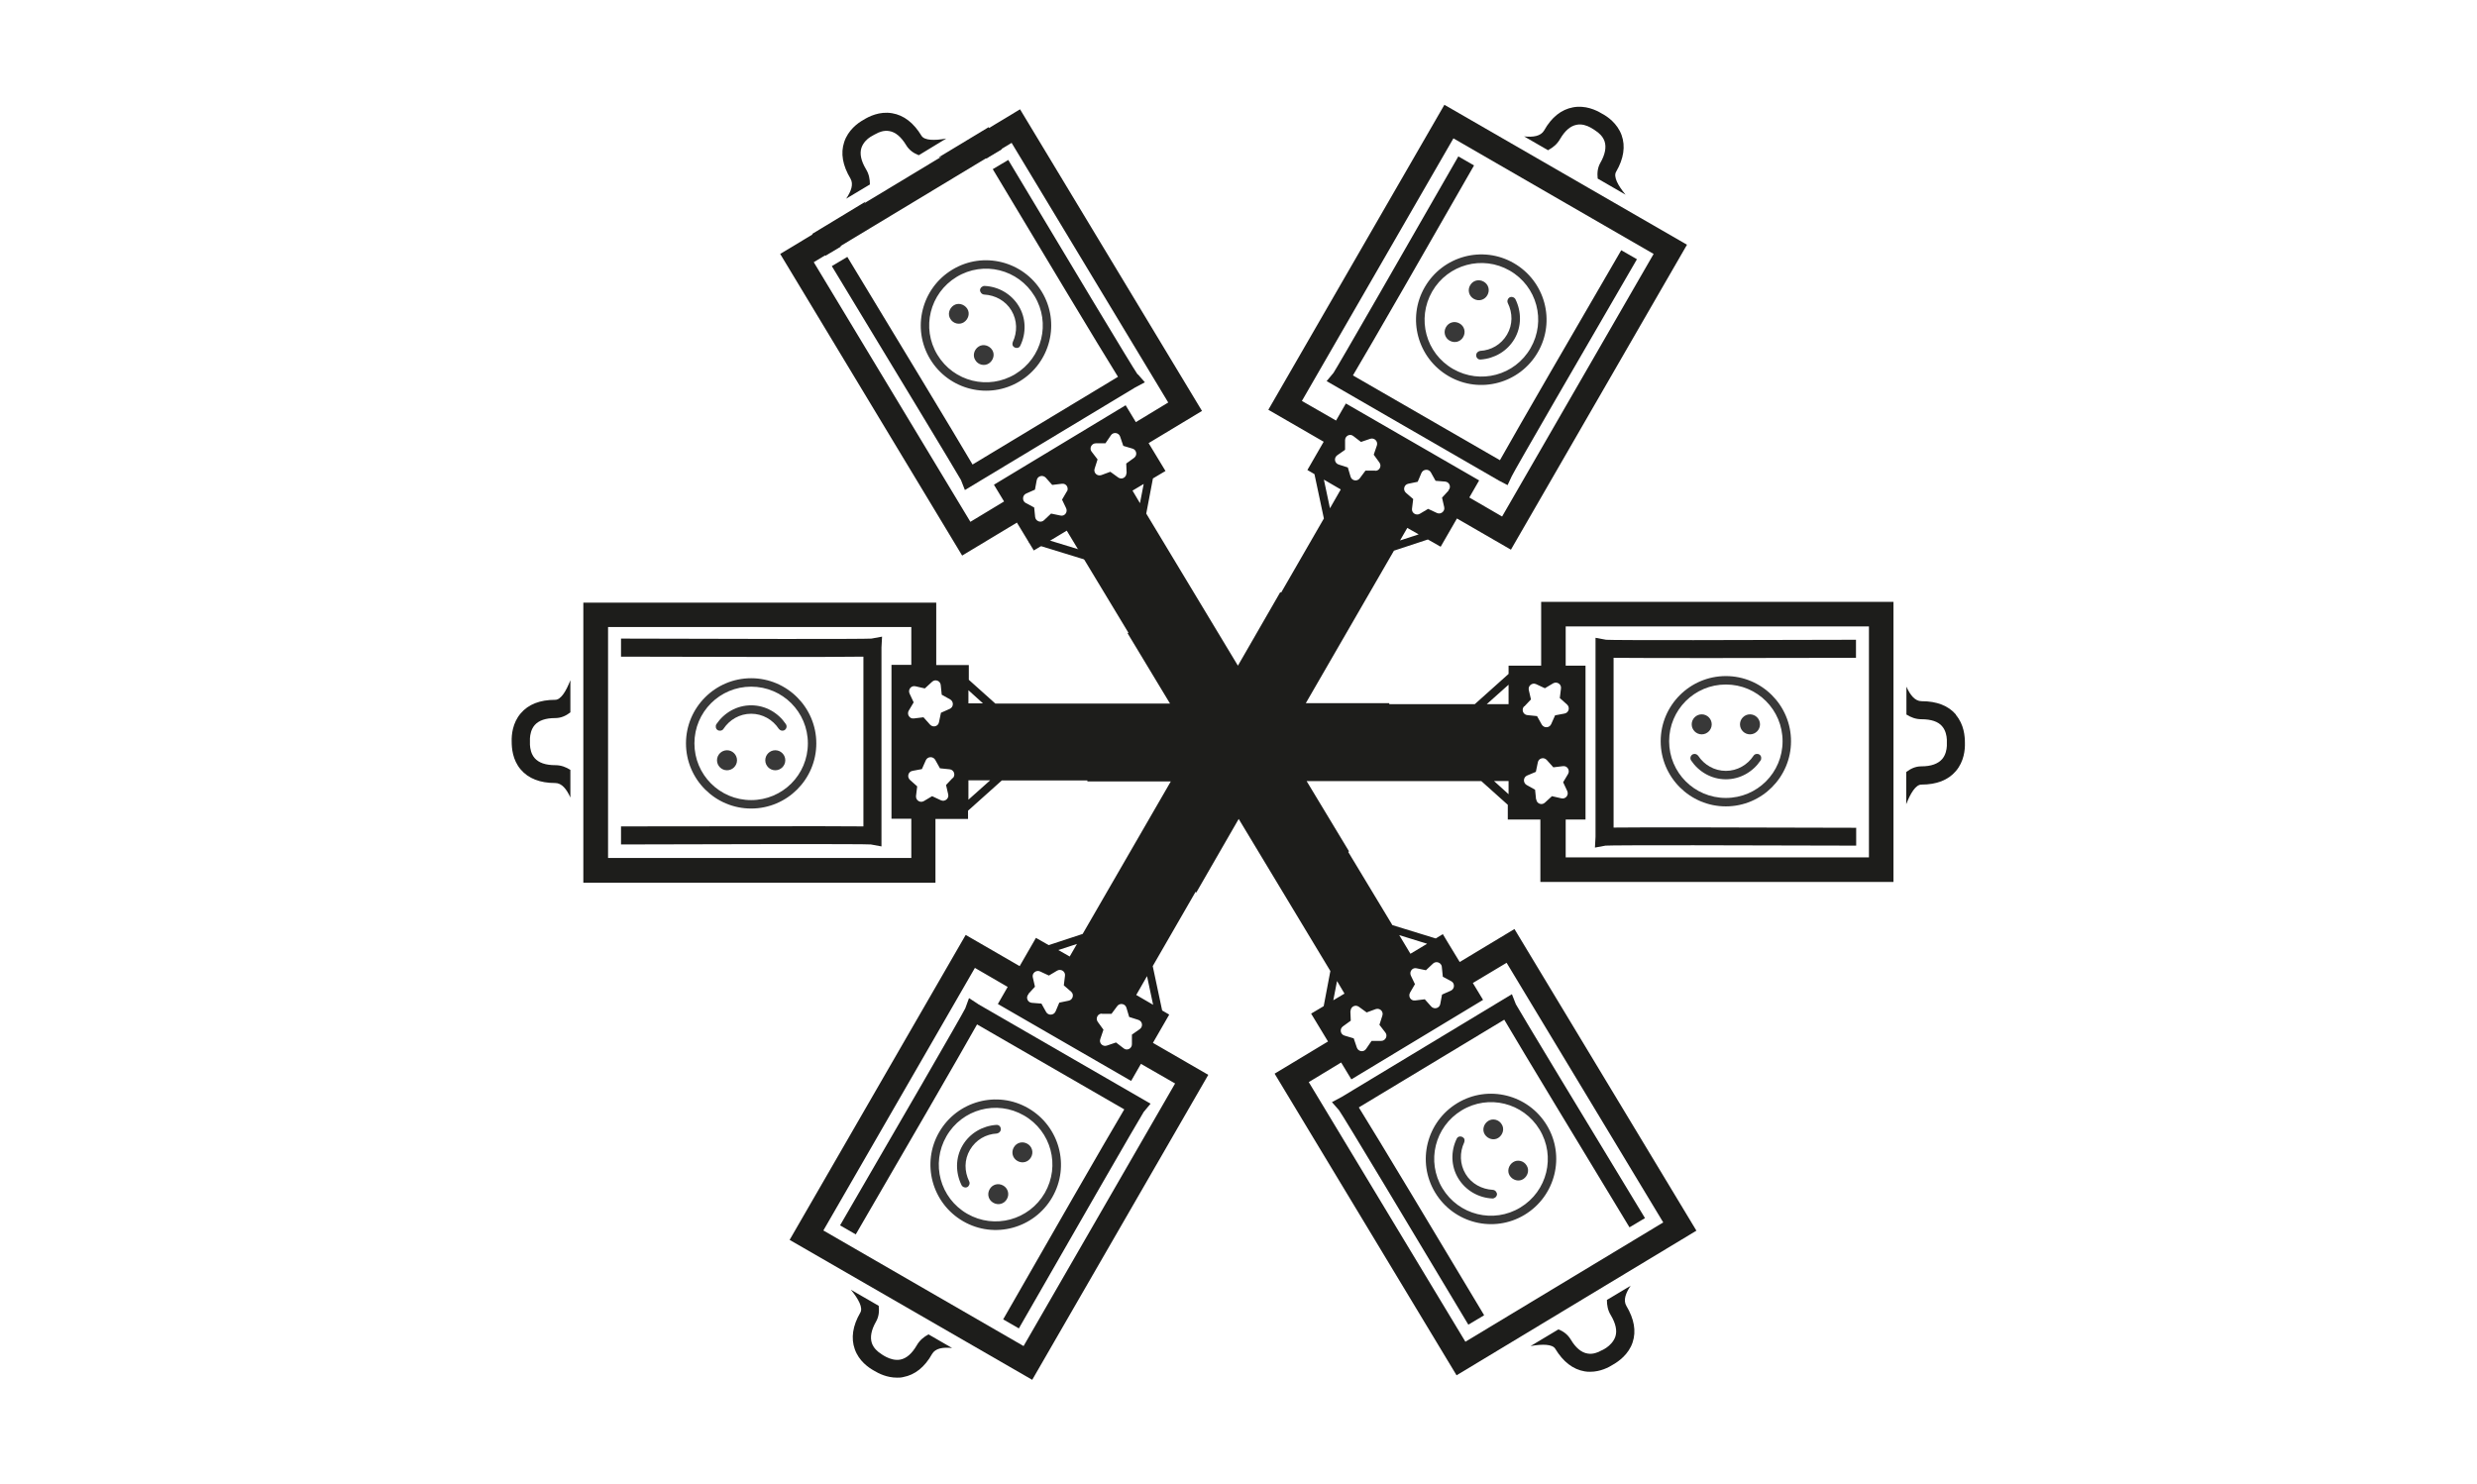 <svg viewBox="0 0 126.2 75.64" xmlns="http://www.w3.org/2000/svg"><path d="m0 0h126.2v75.64h-126.2z" fill="none"/><path d="m99.66 36.42c-.39-.46-.98-.69-1.76-.69-.33 0-.58-.31-.77-.74v1.42c.22.14.47.24.77.24.49 0 .85.12 1.05.36.18.21.23.48.24.68v.32s0 0 0 0c-.01.19-.06.46-.24.67-.21.24-.56.37-1.06.37-.3 0-.55.12-.77.29v1.64c.22-.57.49-1 .77-1 .78 0 1.37-.23 1.76-.69.42-.49.47-1.1.46-1.43 0-.33-.04-.94-.46-1.43z" fill="#1d1d1b"/><g fill="#383838"><path d="m84.52 44.54c-.07.04-.12.06-.2.06s-.15-.05-.15-.13c0-.09.04-.13.08-.16.07-.04.18-.07.3-.08v.11c-.05 0-.1.01-.1.07 0 .02.02.04.04.04h.04v.1zm-.28-.34s.01-.11.02-.14c.1-.04.28-.05.4-.05.1 0 .25 0 .25.11 0 .03 0 .07-.01.13 0 .05-.01.11-.01.13 0 .05.01.05.03.05.03 0 .06 0 .08-.02v.13c-.1.04-.22.06-.32.06-.09 0-.1-.03-.1-.07s.03-.28.03-.34c0-.04-.01-.06-.07-.06-.07 0-.1.03-.12.08h-.17z"/><path d="m86.27 44.54c-.1.04-.19.06-.31.06-.07 0-.08-.03-.08-.06 0-.04.03-.27.03-.29s0-.04-.03-.04-.06.01-.09.06c0 .04-.01.08-.01.1 0 .08-.01.13-.01.16v.04c-.06 0-.24.03-.3.05 0-.07.02-.14.03-.23 0-.07.01-.13.01-.14 0-.02 0-.04-.03-.04-.02 0-.05.01-.09.06 0 .03 0 .07-.01.1 0 .07-.02.16-.01.19-.07 0-.22.03-.29.05.01-.08.04-.31.04-.37 0-.02 0-.04-.03-.04-.02 0-.04 0-.07.01v-.12c.1-.03.22-.08.34-.08.05 0 .06.03.06.05v.06c.1-.07.18-.11.3-.11.08 0 .1.05.1.08v.03c.12-.07.19-.11.31-.11.08 0 .1.05.1.09 0 0-.04.25-.04.3 0 .03 0 .04.03.04s.06 0 .08-.02l-.02.13z"/><path d="m86.5 44.38c.1 0 .13.05.13.11s-.04.12-.14.12-.13-.04-.13-.11.05-.12.15-.12z"/><path d="m87.31 44.55c-.07.04-.19.05-.3.05-.16 0-.3-.05-.3-.21 0-.12.03-.21.13-.29.07-.06.16-.08.31-.08.08 0 .18 0 .22.02-.01.05-.03.15-.03.21-.05 0-.11 0-.14 0 0-.05 0-.1-.07-.1-.06 0-.11.05-.11.2 0 .05.02.11.12.11.05 0 .13-.02.19-.06z"/><path d="m87.79 44.15s-.08.07-.08.22c0 .03 0 .09.04.1l-.02.13c-.17 0-.32-.03-.32-.23 0-.24.17-.35.39-.36v.13zm.06-.13c.14 0 .32.03.32.24 0 .26-.19.34-.38.35v-.13s.09-.04.09-.23c0-.03 0-.08-.04-.09l.02-.13z"/><path d="m88.39 44.38c.1 0 .13.05.13.11s-.04.12-.14.12-.14-.04-.14-.11.05-.12.15-.12z"/><path d="m88.63 44.21c.02-.06.04-.15.05-.18 0 0 0-.01.02-.01h.3.28s.02.03.02.04-.06.1-.14.22c-.05.07-.11.14-.16.2.14 0 .21-.01.28-.04-.02.05-.04.13-.04.14s-.02.02-.04.02c-.04 0-.2 0-.3 0-.12 0-.26 0-.29 0 0 0-.01-.03-.02-.05.14-.14.26-.28.35-.42-.04 0-.08 0-.1 0-.05 0-.08.04-.09.08z"/><path d="m89.69 44.54c-.07.04-.12.06-.2.06s-.15-.05-.15-.13c0-.09.04-.13.08-.16.07-.04.18-.07.3-.08v.11c-.05 0-.1.01-.1.07 0 .02.02.04.04.04h.04v.1zm-.28-.34s.01-.11.02-.14c.1-.04.28-.05.4-.05.1 0 .25 0 .25.11 0 .03 0 .07-.01.13 0 .05-.01.11-.01.13 0 .05.01.05.03.05.03 0 .06 0 .08-.02v.13c-.1.04-.22.06-.32.06-.09 0-.1-.03-.1-.07 0-.05.03-.28.03-.34 0-.04-.01-.06-.07-.06-.07 0-.1.03-.12.08h-.17z"/><path d="m87.93 34.45c-1.83 0-3.32 1.49-3.32 3.32s1.49 3.32 3.32 3.32 3.32-1.49 3.32-3.32-1.49-3.32-3.32-3.32zm0 .43c1.6 0 2.89 1.29 2.89 2.89s-1.29 2.89-2.89 2.89-2.89-1.29-2.89-2.89 1.29-2.89 2.89-2.89zm-1.23 1.52c-.28 0-.51.23-.51.51s.23.51.51.51.51-.23.51-.51-.23-.51-.51-.51zm2.46 0c-.28 0-.51.23-.51.51s.23.51.51.51.51-.23.51-.51-.23-.51-.51-.51zm-2.84 2.02c-.07 0-.13.04-.17.11s-.03.16.01.22c.39.58 1.04.96 1.77.96s1.38-.38 1.77-.96c.06-.09.04-.24-.06-.3-.09-.06-.24-.04-.3.06-.31.47-.83.77-1.41.77s-1.1-.3-1.41-.77c-.06-.07-.13-.1-.2-.09z"/></g><path d="m29.06 39.23c-.22-.14-.47-.24-.77-.24-.49 0-.84-.12-1.05-.36-.18-.21-.23-.48-.24-.68v-.32s0 0 0 0c.01-.2.06-.47.24-.68.21-.24.56-.36 1.05-.36.3 0 .55-.12.77-.29v-1.64c-.22.57-.49 1-.77 1-.78 0-1.37.23-1.76.69-.42.49-.47 1.1-.46 1.43 0 .33.04.94.46 1.43.39.46.98.69 1.76.69.33 0 .58.31.77.74v-1.42z" fill="#1d1d1b"/><path d="m44.4 32.54c-.37.03-7.31.02-12.76 0v.92c4.56.01 10.54.03 12.35 0v8.65c-1.82-.02-7.8 0-12.35 0v.92c5.45-.02 12.39-.03 12.73 0l.54.1v-10.14l.03-.55z" fill="#1d1d1b"/><path d="m41.67 31.1c.07-.04.12-.06.2-.06s.15.05.15.13c0 .09-.04.13-.08.16-.07.04-.18.07-.3.08v-.11c.05 0 .1-.01.1-.07 0-.02-.02-.04-.04-.04s-.03 0-.04 0v-.1zm.28.34s-.01.11-.02.14c-.1.04-.28.05-.4.05-.1 0-.25 0-.25-.11 0-.03 0-.07.01-.13 0-.05.01-.11.01-.13 0-.05-.01-.05-.03-.05-.03 0-.06 0-.08.02v-.13c.1-.04.22-.06.32-.06.09 0 .1.03.1.07s-.03.28-.03.34c0 .04.01.06.07.06.07 0 .1-.03.12-.08h.17z" fill="#383838"/><path d="m39.93 31.1c.1-.04.19-.06.31-.06.07 0 .08.03.08.06 0 .04-.03.27-.03.29s0 .04.03.04.06-.01.09-.06c0-.04.01-.08.01-.1 0-.08.01-.13.01-.16 0-.01 0-.03 0-.04.06 0 .24-.03.3-.05 0 .07-.02.14-.03.23 0 .07-.01.13-.01.14 0 .02 0 .04.03.04.02 0 .05-.01.09-.06 0-.03 0-.07.01-.1 0-.07.02-.16.01-.19.07 0 .22-.03.29-.05-.01.08-.04.31-.04.37 0 .02 0 .04.03.04.02 0 .04 0 .07-.01v.12c-.1.03-.22.08-.34.08-.05 0-.06-.03-.06-.05 0-.01 0-.04 0-.06-.1.07-.18.11-.3.11-.08 0-.1-.05-.1-.08 0-.01 0-.02 0-.03-.12.07-.19.11-.31.11-.08 0-.1-.05-.1-.09 0 0 .04-.25.04-.3 0-.03 0-.04-.03-.04s-.06 0-.08.02l.02-.13z" fill="#383838"/><path d="m39.7 31.27c-.1 0-.13-.05-.13-.11s.04-.12.14-.12.13.04.13.11-.05.12-.15.12z" fill="#383838"/><path d="m38.89 31.1c.07-.04.19-.05.3-.05.16 0 .3.05.3.21 0 .12-.03.21-.13.29-.07.06-.16.08-.31.08-.08 0-.18 0-.22-.02.01-.05.03-.15.03-.21h.14c0 .05 0 .1.07.1.06 0 .11-.05.11-.2 0-.05-.02-.11-.12-.11-.05 0-.13.02-.19.06z" fill="#383838"/><path d="m38.41 31.49s.08-.07.08-.22c0-.03 0-.09-.04-.1l.02-.13c.17 0 .32.03.32.23 0 .24-.17.35-.39.36v-.13zm-.06.13c-.14 0-.32-.03-.32-.24 0-.26.19-.34.38-.35v.13s-.09.04-.09.23c0 .03 0 .08.04.09l-.02.13z" fill="#383838"/><path d="m37.81 31.27c-.1 0-.13-.05-.13-.11s.04-.12.14-.12.14.04.14.11-.05.12-.15.12z" fill="#383838"/><path d="m37.57 31.43c-.02.06-.04.15-.05.18 0 0 0 .01-.02.01-.04 0-.21 0-.3 0s-.22 0-.28 0c0 0-.02-.03-.02-.04s.06-.1.14-.22c.05-.07.11-.14.16-.2-.14 0-.21.01-.28.04.02-.05.04-.13.04-.14s.02-.02.04-.02h.3.29s.01.03.02.05c-.14.14-.26.28-.35.42h.1c.05 0 .08-.04.09-.08z" fill="#383838"/><path d="m36.51 31.1c.07-.04.12-.06.2-.06s.15.05.15.13c0 .09-.04.13-.08.16-.07.04-.18.07-.3.08v-.11c.05 0 .1-.01.1-.07 0-.02-.02-.04-.04-.04s-.03 0-.04 0v-.1zm.28.34s-.01.11-.02.14c-.1.04-.28.05-.4.05-.1 0-.25 0-.25-.11 0-.03 0-.07.01-.13 0-.05.01-.11.01-.13 0-.05-.01-.05-.03-.05-.03 0-.06 0-.08.02v-.13c.1-.04.22-.06.32-.06.09 0 .1.03.1.07 0 .05-.03.28-.03.34 0 .04.01.06.07.06.07 0 .1-.03.12-.08h.17z" fill="#383838"/><path d="m38.27 41.2c1.83 0 3.32-1.49 3.32-3.32s-1.49-3.32-3.32-3.32-3.32 1.49-3.32 3.32 1.49 3.32 3.32 3.32zm0-.43c-1.6 0-2.89-1.29-2.89-2.89s1.29-2.89 2.89-2.89 2.89 1.29 2.89 2.89-1.29 2.89-2.89 2.89zm1.23-1.52c.28 0 .51-.23.51-.51s-.23-.51-.51-.51-.51.23-.51.51.23.51.51.51zm-2.46 0c.28 0 .51-.23.51-.51s-.23-.51-.51-.51-.51.23-.51.51.23.51.51.51zm2.84-2.02c.07 0 .13-.04.17-.11s.03-.16-.01-.22c-.39-.58-1.04-.96-1.77-.96s-1.38.38-1.77.96c-.06.09-.04.24.06.3.09.06.24.04.3-.06.31-.47.83-.77 1.41-.77s1.1.3 1.41.77c.06.07.13.1.2.09z" fill="#383838"/><path d="m78.89 7.64c.23-.12.44-.29.59-.55.25-.43.53-.67.84-.73.27-.06.53.04.7.13s.27.17.27.17c.16.1.37.28.46.54.1.3.03.67-.21 1.09-.15.26-.17.53-.14.81l1.42.82c-.39-.47-.63-.92-.48-1.17.39-.67.48-1.3.28-1.86-.22-.61-.73-.96-1.02-1.11-.28-.17-.83-.43-1.46-.31-.59.11-1.09.5-1.47 1.18-.17.29-.56.35-1.02.3l1.23.71z" fill="#1d1d1b"/><path d="m82.6 12.75c-2.29 3.94-5.29 9.11-6.18 10.7l-7.49-4.32c.93-1.56 3.91-6.75 6.17-10.7l-.8-.46c-2.71 4.73-6.17 10.75-6.36 11.03l-.35.42 8.78 5.07.44.23.21-.45c.16-.34 3.64-6.34 6.38-11.06z" fill="#1d1d1b"/><path d="m79.63 22.63c0 .08 0 .13-.05.2s-.12.1-.19.06-.09-.1-.1-.15c0-.08.03-.19.08-.3l.09.06s-.03.08.02.11c.02.01.05 0 .05-.01s.01-.03.01-.04l.08.06zm-.43.07s-.09-.07-.12-.09c.02-.1.1-.27.15-.37.05-.08.13-.21.22-.16.02.01.06.04.11.07.04.03.09.07.11.08.04.02.05.02.06 0s.02-.06.02-.08l.11.07c0 .09-.06.22-.1.3-.04.07-.07.07-.11.05s-.23-.17-.28-.19c-.03-.02-.06-.02-.09.03-.03.06-.03.1 0 .15l-.08.15z" fill="#383838"/><path d="m80.5 21.11c-.01.11-.05.2-.11.3-.03.06-.06.06-.09.04s-.21-.16-.24-.18c-.02-.01-.04-.02-.05 0s-.02.06 0 .11c.03.02.06.05.08.06.07.05.11.08.13.09.01 0 .02.01.04.02-.03.06-.09.22-.1.28-.06-.04-.11-.09-.18-.14-.06-.04-.11-.08-.11-.08-.02-.01-.04-.02-.05 0s-.01.05 0 .11c.03.02.05.04.09.06.06.04.13.09.16.11-.03.06-.08.21-.1.28-.06-.05-.24-.19-.3-.22-.02-.01-.04 0-.05.01 0 .01-.02.04-.02.07l-.1-.07c.02-.1.04-.22.1-.32.03-.05.05-.04.08-.03.01 0 .04.02.05.04 0-.12 0-.21.05-.31.04-.07.1-.06.12-.05.01 0 .02.01.02.02 0-.14 0-.22.06-.32.04-.07.1-.06.13-.04 0 0 .2.16.24.18.02.01.04.01.05 0 .02-.03.02-.06.02-.08l.1.08z" fill="#383838"/><path d="m80.47 20.83c.05-.09.11-.08.16-.06.06.03.08.09.03.18s-.11.1-.16.06c-.06-.04-.07-.1-.03-.19z" fill="#383838"/><path d="m81.03 20.22c0 .08-.05.19-.1.29-.08.14-.19.23-.33.15-.11-.06-.17-.13-.19-.26-.01-.09.01-.18.09-.31.04-.07.1-.15.13-.18.04.04.11.1.16.13-.02.04-.05.09-.07.13-.04-.02-.1-.04-.12 0-.03.05-.01.12.12.2.04.02.11.04.16-.05.02-.04.05-.12.04-.2l.12.09z" fill="#383838"/><path d="m80.92 19.6s.02.1.15.18c.03.02.08.04.1.02l.11.08c-.09.14-.19.26-.36.16-.21-.12-.22-.32-.11-.51l.11.08zm-.08-.13c.07-.12.19-.26.36-.16.23.13.2.34.11.51l-.11-.08s0-.08-.16-.18c-.03-.02-.07-.04-.1-.01l-.11-.08z" fill="#383838"/><path d="m81.42 19.19c.05-.09.11-.08.16-.06.06.03.08.09.03.18s-.11.1-.16.06c-.06-.04-.07-.1-.03-.19z" fill="#383838"/><path d="m81.4 18.9s-.11-.11-.13-.13c0 0 0-.01 0-.02.02-.03.11-.18.15-.25s.11-.19.14-.25h.05s.06.1.12.23c.03.07.06.16.09.24.07-.12.09-.18.1-.26s.09.09.1.1v.05c-.02.04-.1.17-.15.26-.06.1-.13.23-.14.26 0 0-.04 0-.05 0-.05-.19-.11-.36-.19-.51-.02.03-.04.07-.04.09-.02.05 0 .08.02.11l-.06.1z" fill="#383838"/><path d="m82.21 18.15c0 .08 0 .13-.05.2s-.12.1-.19.06-.09-.1-.1-.15c0-.08.03-.19.08-.3l.09.06s-.03.08.02.11c.02.01.05 0 .05-.01s.01-.03.01-.04l.08.06zm-.43.07s-.09-.07-.12-.09c.02-.1.1-.27.15-.37.05-.08.13-.21.22-.16.02.01.06.04.11.07.04.03.09.07.11.08.04.02.05.02.06 0s.02-.06.02-.08l.11.07c0 .09-.06.22-.1.3-.04.07-.07.07-.11.05s-.23-.17-.28-.19c-.03-.02-.06-.02-.09.03-.03.06-.03.1 0 .15l-.08.15z" fill="#383838"/><path d="m72.59 14.63c-.92 1.59-.37 3.62 1.22 4.54s3.62.37 4.54-1.22.37-3.62-1.22-4.54-3.62-.37-4.54 1.22zm.38.22c.8-1.38 2.56-1.86 3.95-1.06s1.86 2.56 1.06 3.95-2.56 1.86-3.95 1.06-1.86-2.56-1.06-3.95zm.7 1.82c-.14.24-.06.55.19.69s.55.06.69-.19.06-.55-.19-.69-.55-.06-.69.19zm1.23-2.13c-.14.24-.06.55.19.69s.55.06.69-.19.06-.55-.19-.69-.55-.06-.69.19zm.33 3.47c-.03.06-.03.14.01.21s.12.11.2.1c.7-.05 1.35-.42 1.72-1.05s.36-1.39.05-2.02c-.05-.1-.19-.15-.29-.1s-.15.19-.1.29c.25.51.26 1.1-.04 1.61s-.81.8-1.37.83c-.09.02-.15.07-.18.13z" fill="#383838"/><path d="m47.3 68c-.23.12-.44.29-.59.55-.25.43-.53.67-.84.73-.27.05-.53-.04-.71-.13s-.28-.17-.28-.17c-.16-.1-.37-.28-.46-.54-.1-.3-.03-.67.21-1.09.15-.26.17-.53.14-.81l-1.42-.82c.39.47.63.92.48 1.17-.39.67-.48 1.3-.28 1.86.21.6.7.94.99 1.1.23.14.65.35 1.16.35.1 0 .21 0 .32-.03.59-.11 1.09-.5 1.47-1.18.17-.29.56-.35 1.02-.3l-1.23-.71z" fill="#1d1d1b"/><path d="m49.83 51.16-.46-.3-.19.52c-.16.34-3.64 6.34-6.38 11.06l.8.46c2.29-3.94 5.29-9.11 6.18-10.7l7.5 4.33c-.93 1.56-3.91 6.75-6.17 10.7l.8.46c2.71-4.73 6.17-10.74 6.36-11.03l.35-.42-8.78-5.07z" fill="#1d1d1b"/><path d="m46.57 53.02c0-.08 0-.13.05-.2s.12-.1.19-.06.09.1.1.15c0 .08-.03.19-.08.3l-.09-.06s.03-.08-.02-.11c-.02-.01-.05 0-.05.01s-.01.03-.01.04l-.08-.06zm.43-.07s.09.07.12.09c-.02.1-.1.27-.15.37-.05.08-.13.21-.22.16-.02-.01-.06-.04-.11-.07-.04-.03-.09-.07-.11-.08-.04-.02-.05-.02-.06 0s-.02.06-.02.08l-.11-.07c0-.09.06-.22.1-.3.04-.07.07-.07.11-.05s.23.17.28.19c.03.02.06.02.09-.03.03-.06.03-.1 0-.15l.08-.15z" fill="#383838"/><path d="m45.69 54.53c.01-.11.05-.2.11-.3.03-.06.06-.06.09-.04s.21.16.24.18c.02.01.04.02.05 0s.02-.06 0-.11c-.03-.02-.06-.05-.08-.06-.07-.05-.11-.08-.13-.09-.01 0-.02-.01-.04-.02.03-.06.09-.22.1-.28.06.04.11.09.18.14.06.04.11.08.11.08.02.01.04.02.05 0s.01-.05 0-.11c-.03-.02-.05-.04-.09-.06-.06-.04-.13-.09-.16-.11.03-.06.08-.21.1-.28.06.05.24.19.3.22.02.01.04 0 .05-.01 0-.01.02-.04.02-.07l.1.07c-.02.1-.04.22-.1.32-.03.05-.05.04-.08.03-.01 0-.04-.02-.05-.04 0 .12 0 .21-.05.31-.04.07-.1.06-.12.05-.01 0-.02-.01-.02-.02 0 .14 0 .22-.06.32-.04.07-.1.06-.13.04 0 0-.2-.16-.24-.18-.02-.01-.04-.01-.05 0-.02.03-.02.06-.02.08l-.1-.08z" fill="#383838"/><path d="m45.72 54.81c-.05.09-.11.08-.16.06-.06-.03-.08-.09-.03-.18s.11-.1.16-.06c.06.04.07.1.03.19z" fill="#383838"/><path d="m45.17 55.43c0-.08.05-.19.1-.29.08-.14.19-.23.33-.15.11.06.17.13.19.26.01.09-.01.18-.09.31-.04.07-.1.15-.13.18-.04-.04-.11-.1-.16-.13.02-.04.05-.09.07-.13.04.02.1.04.12 0 .03-.05.01-.12-.12-.2-.04-.02-.11-.04-.16.05-.02.04-.05.12-.04.2l-.12-.09z" fill="#383838"/><path d="m45.28 56.04s-.02-.1-.15-.18c-.03-.02-.08-.04-.1-.02l-.11-.08c.09-.14.19-.26.36-.16.21.12.22.32.11.51l-.11-.08zm.08.13c-.07.12-.19.26-.36.16-.23-.13-.2-.34-.11-.51l.11.08s0 .08.16.18c.03.02.07.04.1.01l.11.08z" fill="#383838"/><path d="m44.78 56.45c-.05.09-.11.08-.16.06-.06-.03-.08-.09-.03-.18s.11-.1.16-.06c.06.04.07.1.03.19z" fill="#383838"/><path d="m44.8 56.74s.11.11.13.13v.02c-.02.03-.11.18-.15.25s-.11.19-.14.25c0 0-.04 0-.05 0 0 0-.06-.1-.12-.23-.03-.07-.06-.16-.09-.24-.07.12-.09.18-.1.26s-.09-.09-.1-.1c0-.02 0-.03 0-.05.02-.04.1-.17.15-.26.06-.1.13-.23.14-.26h.05c.05.19.11.36.19.51.02-.03.04-.07.04-.09.02-.05 0-.08-.02-.11l.06-.1z" fill="#383838"/><path d="m43.98 57.49c0-.08 0-.13.05-.2s.12-.1.19-.06.09.1.1.15c0 .08-.03.19-.08.3l-.09-.06s.03-.08-.02-.11c-.02-.01-.05 0-.05.01s-.01.03-.01.04l-.08-.06zm.43-.07s.09.07.12.09c-.02.1-.1.27-.15.37-.05.08-.13.21-.22.16-.02-.01-.06-.04-.11-.07-.04-.03-.09-.07-.11-.08-.04-.02-.05-.02-.06 0s-.02.06-.02.08l-.11-.07c0-.09.06-.22.1-.3.04-.07.07-.07.11-.05s.23.17.28.19c.03.02.06.02.09-.03.03-.06.03-.1 0-.15l.08-.15z" fill="#383838"/><path d="m53.61 61.01c.92-1.59.37-3.62-1.22-4.54s-3.62-.37-4.54 1.22-.37 3.62 1.22 4.54 3.62.37 4.54-1.22zm-.38-.22c-.8 1.38-2.56 1.86-3.95 1.06s-1.86-2.56-1.06-3.95 2.56-1.86 3.95-1.06 1.86 2.56 1.06 3.95zm-.7-1.82c.14-.24.06-.55-.19-.69s-.55-.06-.69.19-.06.55.19.69.55.06.69-.19zm-1.23 2.13c.14-.24.06-.55-.19-.69s-.55-.06-.69.19-.06.55.19.69.55.06.69-.19zm-.33-3.47c.03-.06.03-.14-.01-.21s-.12-.11-.2-.1c-.7.05-1.35.42-1.72 1.05s-.36 1.39-.05 2.02c.05.1.19.15.29.1s.15-.19.1-.29c-.25-.51-.26-1.1.04-1.61s.81-.8 1.37-.83c.09-.02.15-.07.18-.13z" fill="#383838"/><path d="m56.48 28.46-.25.35-3.81-1.17.24-.35z" fill="#1d1d1b"/><path d="m50.5 6.7-.13-.22-2.55 1.54c.77-.04 1.59-.31 2.09-.51.11.18.22.38.34.57l.79-.47c-.19-.31-.37-.61-.54-.91z" fill="#1d1d1b"/><path d="m43.1 10.13 1.22-.73c0-.26-.04-.52-.2-.78-.25-.42-.33-.79-.23-1.09.09-.26.29-.45.45-.55s.27-.15.27-.15c.17-.1.43-.2.7-.15.31.05.6.29.86.72.15.25.38.41.64.51l1.4-.85c-.6.11-1.11.1-1.26-.14-.4-.66-.9-1.05-1.5-1.15-.64-.11-1.19.17-1.46.34-.29.16-.78.52-.98 1.13-.19.57-.08 1.19.32 1.86.17.29.03.66-.23 1.04z" fill="#1d1d1b"/><path d="m57.96 19.08c-.22-.3-3.79-6.25-6.59-10.93l-.79.47c2.34 3.91 5.42 9.04 6.38 10.58l-7.41 4.47c-.92-1.57-4.02-6.68-6.38-10.58l-.79.47c2.83 4.67 6.42 10.6 6.58 10.9l.2.51 8.68-5.23.49-.26-.36-.41z" fill="#1d1d1b"/><path d="m42.84 12.56c-.11-.18-.22-.37-.33-.54.46-.35 1.19-.99 1.58-1.74l-2.71 1.64.13.21c.18.29.36.59.55.9l.79-.47z" fill="#1d1d1b"/><path d="m57.79 16c.07.04.11.07.15.14s.03.15-.04.2c-.07.04-.13.03-.18.01-.07-.03-.15-.12-.22-.21l.1-.05s.05.07.1.04c.02-.01.03-.04.02-.05 0-.01-.02-.02-.03-.03l.09-.05zm-.15.41s-.1.04-.13.06c-.08-.06-.19-.22-.25-.31-.05-.08-.12-.22-.03-.27.02-.01.06-.03.12-.06.05-.02.1-.04.12-.06.04-.02.04-.04.03-.06s-.04-.05-.06-.06l.12-.06c.08.05.16.15.21.24.04.07.03.1-.01.12s-.26.12-.3.15c-.03.02-.04.04-.01.09.03.06.08.08.13.07l.09.14z" fill="#383838"/><path d="m56.89 14.51c.09.06.15.14.21.24.03.06.02.08 0 .1-.03.02-.25.11-.27.12s-.03.03-.02.05.04.04.1.05c.04-.01.07-.03.09-.04.08-.04.12-.06.14-.07.01 0 .02-.01.03-.02.04.05.15.19.2.23-.07.03-.13.06-.21.09-.06.03-.12.06-.12.06-.02.01-.03.03-.02.05s.04.04.1.05c.03-.01.06-.03.1-.04.06-.03.14-.07.17-.09.04.06.14.17.2.22-.07.03-.28.12-.34.16-.02.01-.03.03-.01.05 0 .01.03.03.05.05l-.11.05c-.08-.06-.18-.14-.24-.24-.03-.05-.01-.07.01-.08.01 0 .04-.02.06-.03-.11-.05-.19-.09-.25-.2-.04-.07 0-.11.02-.13.01 0 .02-.01.03-.01-.12-.07-.2-.11-.26-.21-.04-.07 0-.11.03-.13 0 0 .23-.1.27-.12.02-.01.03-.03.02-.04-.02-.03-.04-.05-.06-.06l.12-.05z" fill="#383838"/><path d="m56.63 14.4c-.05-.08-.02-.14.03-.17s.12-.02.17.06.03.14-.02.17c-.06.04-.13.01-.18-.07z" fill="#383838"/><path d="m56.36 13.62c.07.04.14.13.2.23.08.14.11.28-.03.36-.1.06-.2.08-.32.04-.08-.03-.15-.1-.23-.23-.04-.07-.09-.16-.09-.2.05-.01.14-.05.19-.08.03.04.06.09.08.12-.04.03-.08.06-.06.11.03.05.1.07.23 0 .04-.02.09-.08.04-.16-.02-.04-.08-.1-.15-.13z" fill="#383838"/><path d="m55.77 13.41s.1.03.23-.05c.03-.02.07-.05.06-.08l.12-.05c.08.15.14.29-.03.39-.21.13-.38.04-.51-.15l.12-.06zm-.15 0c-.07-.13-.14-.29.04-.39.22-.13.39-.01.5.15l-.12.06s-.07-.04-.23.05c-.03.02-.07.05-.06.08l-.12.06z" fill="#383838"/><path d="m55.65 12.78c-.05-.08-.02-.14.03-.17s.12-.02.17.06.03.14-.02.17c-.06.04-.13.01-.18-.07z" fill="#383838"/><path d="m55.39 12.66c-.06.02-.15.04-.18.05 0 0-.01 0-.02 0-.02-.03-.11-.18-.15-.25s-.11-.19-.15-.24c0 0 .02-.04.02-.04h.26c.08 0 .17.02.25.04-.07-.12-.12-.17-.18-.22.06-.02.13-.04.14-.04.02 0 .03 0 .04.03.02.03.1.17.15.26.06.1.14.23.15.25 0 0-.02.03-.03.04-.19-.05-.37-.08-.54-.09.02.03.04.07.06.08.03.04.07.05.11.03l.06.1z" fill="#383838"/><path d="m55.12 11.58c.07.04.11.07.15.14s.03.15-.04.2c-.07.04-.13.03-.18.01-.07-.03-.15-.12-.22-.21l.1-.05s.05.07.1.04c.02-.01.03-.04.02-.05 0-.01-.02-.02-.03-.03l.09-.05zm-.15.41s-.1.04-.13.06c-.08-.06-.19-.22-.25-.31-.05-.08-.12-.22-.03-.27.02-.01.06-.03.12-.06.05-.02.1-.04.12-.06.04-.02.04-.04.03-.06s-.04-.05-.06-.06l.12-.06c.08.05.16.15.21.24.04.07.03.1-.01.12s-.26.12-.3.15c-.03.02-.04.04-.01.09.03.06.08.08.13.07l.09.14z" fill="#383838"/><path d="m47.39 18.3c.95 1.57 2.99 2.08 4.56 1.13s2.08-2.99 1.13-4.56-2.99-2.08-4.56-1.13-2.08 2.99-1.13 4.56zm.37-.22c-.83-1.37-.39-3.14.98-3.97s3.14-.39 3.97.98.39 3.14-.98 3.97-3.14.39-3.97-.98zm1.93.27c.14.24.46.32.69.17s.32-.46.17-.69-.46-.32-.69-.17-.32.46-.17.69zm-1.27-2.1c.14.24.46.32.69.17s.32-.46.17-.69-.46-.32-.69-.17-.32.46-.17.69zm3.2 1.39c.04.06.11.09.19.09s.15-.05.18-.13c.3-.63.29-1.39-.09-2.01s-1.04-.99-1.74-1.02c-.11 0-.22.09-.23.21 0 .11.09.22.21.23.56.03 1.09.31 1.39.81s.31 1.1.07 1.61c-.03.09-.02.17.02.22z" fill="#383838"/><path d="m83.09 65.51-1.22.73c0 .26.04.52.2.78.25.42.33.79.23 1.09-.09.26-.29.45-.45.56s-.27.15-.27.15c-.17.1-.43.2-.7.15-.31-.05-.6-.29-.85-.71-.15-.25-.37-.42-.63-.52l-1.42.85c.6-.11 1.12-.1 1.26.14.4.66.9 1.05 1.5 1.15.1.02.19.02.28.02.51 0 .94-.22 1.17-.37.28-.16.79-.52.99-1.13.19-.57.08-1.19-.32-1.86-.17-.29-.03-.66.23-1.04z" fill="#1d1d1b"/><path d="m75.61 67.01c-2.34-3.91-5.42-9.04-6.38-10.58l7.41-4.47c.92 1.57 4.02 6.68 6.38 10.58l.79-.47c-2.83-4.66-6.42-10.6-6.58-10.9l-.2-.51-8.68 5.24-.49.26.36.41c.22.3 3.79 6.25 6.59 10.93l.79-.47z" fill="#1d1d1b"/><path d="m68.4 59.64c-.07-.04-.11-.07-.15-.14s-.03-.15.04-.2c.07-.04.13-.03.18-.01.07.03.15.12.22.21l-.1.05s-.05-.07-.1-.04c-.02.01-.03.04-.02.05 0 .01.02.02.03.03l-.09.05zm.15-.41s.1-.04.13-.06c.08.06.19.22.25.31.05.08.12.22.03.27-.02.01-.06.03-.12.06-.05.02-.1.04-.12.06-.04.02-.04.04-.03.06s.04.05.06.06l-.12.06c-.08-.05-.16-.15-.21-.24-.04-.07-.03-.1.01-.12s.26-.12.3-.15c.03-.02.04-.04.01-.09-.03-.06-.08-.08-.13-.07l-.09-.14z" fill="#383838"/><path d="m69.3 61.14c-.09-.06-.15-.14-.21-.24-.03-.06-.02-.08 0-.1.03-.02.25-.11.27-.12s.03-.03.02-.05-.04-.04-.1-.05c-.04.01-.07.03-.09.04-.08.04-.12.06-.14.07-.01 0-.02.01-.03.02-.04-.05-.15-.19-.2-.23.07-.03.13-.06.21-.09.06-.03.12-.06.12-.06.02-.01.03-.03.02-.05s-.04-.04-.1-.05c-.03.01-.06.03-.1.04-.06.03-.14.07-.17.09-.04-.06-.14-.17-.2-.22.07-.03.28-.12.34-.16.02-.01.03-.03.01-.05 0-.01-.03-.03-.05-.05l.11-.05c.08.06.18.14.24.24.03.05.01.07-.01.08-.01 0-.04.02-.06.03.11.05.19.09.25.2.04.07 0 .11-.02.13-.01 0-.02.01-.03.01.12.07.2.11.26.21.04.07 0 .11-.03.13 0 0-.23.1-.27.12-.02.01-.03.03-.02.04.02.03.04.05.06.06l-.12.05z" fill="#383838"/><path d="m69.56 61.24c.05.08.02.14-.03.17s-.12.02-.17-.06-.03-.14.02-.17c.06-.04.13-.01.18.07z" fill="#383838"/><path d="m69.84 62.03c-.07-.04-.14-.13-.2-.23-.08-.14-.11-.28.03-.36.1-.06.2-.08.32-.04.08.03.15.1.23.23.04.07.09.16.09.2-.05.01-.14.05-.19.08-.03-.04-.06-.09-.08-.12.04-.03.08-.06.06-.11-.03-.05-.1-.07-.23 0-.04.02-.09.08-.04.16.02.04.08.1.15.13z" fill="#383838"/><path d="m70.43 62.23s-.1-.03-.23.05c-.03.02-.07.05-.06.08l-.12.05c-.08-.15-.14-.29.03-.39.21-.13.38-.04.51.15l-.12.06zm.15 0c.07.13.14.29-.04.39-.22.13-.39.01-.5-.15l.12-.06s.07.04.23-.05c.03-.02.07-.05.06-.08l.12-.06z" fill="#383838"/><path d="m70.54 62.87c.05.08.02.14-.03.17s-.12.02-.17-.06-.03-.14.02-.17c.06-.04.13-.01.18.07z" fill="#383838"/><path d="m70.81 62.99c.06-.02.15-.04.18-.05h.02c.02.03.11.18.15.25s.11.19.15.24c0 0-.02.04-.02.04s-.12 0-.26 0c-.08 0-.17-.02-.25-.04.07.12.12.17.18.22-.06.02-.13.04-.14.04-.02 0-.03 0-.04-.03-.02-.03-.1-.17-.15-.26-.06-.1-.14-.23-.15-.25 0 0 .02-.03.03-.04.19.05.37.08.54.09-.02-.03-.04-.07-.06-.08-.03-.04-.07-.05-.11-.03l-.06-.1z" fill="#383838"/><path d="m71.07 64.06c-.07-.04-.11-.07-.15-.14s-.03-.15.04-.2c.07-.04.13-.03.18-.01.07.03.15.12.22.21l-.1.05s-.05-.07-.1-.04c-.02.01-.03.04-.02.05 0 .01.02.02.03.03l-.09.05zm.15-.41s.1-.04.13-.06c.08.06.19.22.25.31.05.08.12.22.03.27-.02.01-.06.03-.12.06-.05.02-.1.04-.12.06-.04.02-.04.04-.03.06s.04.05.06.06l-.12.06c-.08-.05-.16-.15-.21-.24-.04-.07-.03-.1.01-.12s.26-.12.3-.15c.03-.02.04-.04.01-.09-.03-.06-.08-.08-.13-.07l-.09-.14z" fill="#383838"/><path d="m96.47 44.94v-14.27h-17.95v3.25h-1.66v.42l-1.72 1.54h-4.36v-.05h-4.25l4.49-7.77 1.73-.57.65.37.83-1.44 2.75 1.59 8.97-15.54-12.36-7.13-8.97 15.54 2.82 1.63-.83 1.44.36.21.48 2.26-2.18 3.78-.04-.03-2.16 3.75-4.67-7.75.34-1.79.64-.38-.86-1.42 2.72-1.64-9.27-15.37-12.22 7.37 9.27 15.37 2.79-1.68.86 1.42 1.68-1.01 3.14 5.2-.04.03 2.16 3.58h-8.9l-1.35-1.21v-.75h-1.66v-3.18h-17.98v14.27h17.94v-3.25h1.66v-.42l1.72-1.54h4.36v.05h4.25l-4.49 7.77-1.73.57-.65-.37-.83 1.44-2.75-1.59-8.97 15.54 12.36 7.13 8.97-15.54-2.82-1.63.6-1.04s.23-.4.23-.4l-.36-.21-.48-2.26 2.18-3.78.04.03 2.16-3.75 4.67 7.75-.34 1.79-.64.38.86 1.42-2.72 1.64 9.27 15.37 12.22-7.37-9.27-15.37-2.79 1.68-.62-1.02-.24-.4-.36.22-2.21-.68-2.25-3.73.04-.03-2.16-3.58h8.9l1.35 1.21v.75h1.66v3.18h17.95zm-26.41-20.96h-.49s-.29.39-.29.39c-.13.18-.41.13-.47-.08l-.14-.47-.47-.15c-.21-.07-.25-.34-.07-.47l.4-.28v-.49c0-.22.25-.35.42-.21l.39.3.47-.16c.21-.07.41.13.34.34l-.16.47.29.4c.13.18 0 .43-.22.42zm1.27 3.56.37-.64.58.33zm2.47-2.54-.33.36.11.48c.05.21-.17.39-.37.3l-.45-.21-.42.25c-.19.11-.43-.04-.4-.26l.06-.49-.37-.32c-.17-.15-.09-.42.12-.46l.48-.1.19-.45c.09-.2.37-.22.48-.03l.24.43.49.04c.22.02.32.28.17.44zm-7.47-4.57 7.72-13.38 10.2 5.89-7.72 13.38-1.67-.97.5-.87-6.79-3.92-.5.87zm1.12 4.01.86.5-.55.96zm-16.29 1.11-1.72 1.04-7.98-13.23 10.08-6.08 7.98 13.23-1.65 1-.52-.86-6.71 4.05.52.86zm3.2-.52-.25.43.21.44c.09.2-.08.42-.29.37l-.48-.1-.36.34c-.16.15-.42.05-.45-.16l-.05-.49-.43-.23c-.19-.1-.18-.39.02-.48l.45-.2.09-.48c.04-.22.31-.29.46-.13l.33.37.49-.06c.22-.03.37.2.26.4zm3.03-.92c0 .22-.24.35-.42.22l-.4-.29-.46.17c-.21.07-.41-.12-.34-.33l.15-.47-.3-.39c-.14-.17-.01-.43.21-.43h.49s.28-.41.28-.41c.12-.18.4-.14.47.07l.16.47.47.14c.21.06.26.34.08.47l-.4.29.02.49zm.69 1.53-.38-.64.57-.34zm-10.95 9.43.36-.33c.16-.15.42-.05.44.17l.05.49.43.24c.19.11.18.39-.02.48l-.45.2-.1.48c-.04.22-.31.29-.46.12l-.33-.37-.49.06c-.22.03-.37-.21-.26-.4l.25-.42-.21-.45c-.09-.2.08-.42.3-.37l.48.11zm-.7 8.65h-15.45v-11.77h15.45v1.93h-1.01v7.84h1.01zm2.11-4.08-.34.36.11.48c.05.21-.17.39-.37.3l-.45-.21-.42.25c-.19.11-.42-.04-.4-.26l.06-.49-.37-.33c-.16-.15-.09-.42.13-.46l.48-.09.2-.45c.09-.2.37-.21.48-.02l.24.43.49.05c.22.02.32.28.17.45zm.8-4.47.74.67h-.74zm0 5.58v-.99h1.11zm6.8 10.91h.49s.29-.39.29-.39c.13-.18.41-.13.47.08l.14.47.47.15c.21.07.25.34.07.47l-.4.28v.49c0 .22-.25.35-.42.21l-.39-.3-.47.16c-.21.07-.41-.13-.33-.34l.16-.47-.29-.4c-.13-.18 0-.43.22-.42zm-1.27-3.56-.37.64-.58-.33zm-2.47 2.54.33-.36-.11-.48c-.05-.21.17-.39.37-.3l.45.21.42-.25c.19-.11.43.04.4.26l-.06.49.37.32c.17.14.09.42-.12.46l-.48.1-.19.45c-.09.2-.37.22-.48.03l-.24-.43-.49-.04c-.22-.02-.32-.28-.17-.44zm7.47 4.57-7.72 13.38-10.2-5.89 7.72-13.38 1.67.97-.5.87 6.79 3.92.5-.87zm-1.12-4.01-.86-.5.55-.96zm14.71-1.92.05.49.43.23c.19.1.18.39-.02.48l-.45.2-.09.48c-.04.22-.31.29-.46.13l-.33-.37-.49.06c-.22.03-.37-.2-.26-.4l.25-.43-.21-.44c-.09-.2.08-.42.29-.37l.48.1.36-.34c.16-.15.42-.05.45.16zm-.75-1.19-.85.51-.57-.95zm2.85 2.86-.52-.86 1.72-1.03 7.98 13.23-10.08 6.08-7.98-13.23 1.65-1 .52.86zm-6.75.57c0-.22.24-.35.42-.22l.4.29.46-.17c.21-.07.41.12.34.33l-.15.47.3.39c.14.17.01.43-.21.43h-.49s-.28.41-.28.41c-.12.18-.4.14-.47-.07l-.16-.47-.47-.14c-.21-.06-.26-.34-.08-.47l.4-.29-.02-.49zm-.69-1.53.38.64-.57.34zm8.74-9.52-.74-.67h.74zm0-4.59h-1.11l1.11-.99zm2.91-3.96h15.45v11.77h-15.45v-1.93h1.01v-7.84h-1.01v-2.01zm-2.11 4.08.34-.36-.11-.48c-.05-.21.17-.39.37-.3l.45.21.42-.25c.19-.11.43.04.4.26l-.06.49.37.33c.16.15.09.42-.13.46l-.48.09-.2.45c-.09.2-.37.21-.48.02l-.24-.43-.49-.05c-.22-.02-.32-.28-.17-.45zm.6 4.73-.05-.49-.43-.24c-.19-.11-.18-.39.02-.48l.45-.19.1-.48c.04-.22.31-.29.46-.12l.33.37.49-.06c.22-.03.37.21.26.4l-.25.42.21.45c.09.2-.08.42-.3.37l-.48-.11-.36.33c-.16.15-.42.05-.44-.17z" fill="#1d1d1b"/><path d="m78.81 57.34c-.95-1.57-2.99-2.08-4.56-1.13s-2.08 2.99-1.13 4.56 2.99 2.08 4.56 1.13 2.08-2.99 1.13-4.56zm-.37.22c.83 1.37.39 3.14-.98 3.97s-3.14.39-3.97-.98-.39-3.14.98-3.97 3.14-.39 3.97.98zm-1.93-.27c-.14-.24-.46-.32-.69-.17s-.32.46-.17.69.46.32.69.17.32-.46.17-.69zm1.27 2.1c-.14-.24-.46-.32-.69-.17s-.32.46-.17.69.46.32.69.17.32-.46.17-.69zm-3.2-1.39c-.04-.06-.11-.09-.19-.09s-.15.05-.18.13c-.3.63-.29 1.39.09 2.01s1.04.99 1.74 1.02c.11 0 .22-.09.23-.21 0-.11-.09-.22-.21-.23-.56-.03-1.09-.31-1.39-.81s-.31-1.1-.07-1.61c.03-.09.02-.17-.02-.22z" fill="#383838"/><path d="m94.56 42.18c-2.71 0-5.91-.02-8.45-.02-1.74 0-3.16 0-3.9.01v-8.65c1.82.02 7.8.01 12.35 0v-.92c-5.45.02-12.39.03-12.73 0l-.54-.1v10.14l-.03.55.54-.1c.37-.03 7.31-.02 12.77 0v-.92z" fill="#1d1d1b"/></svg>